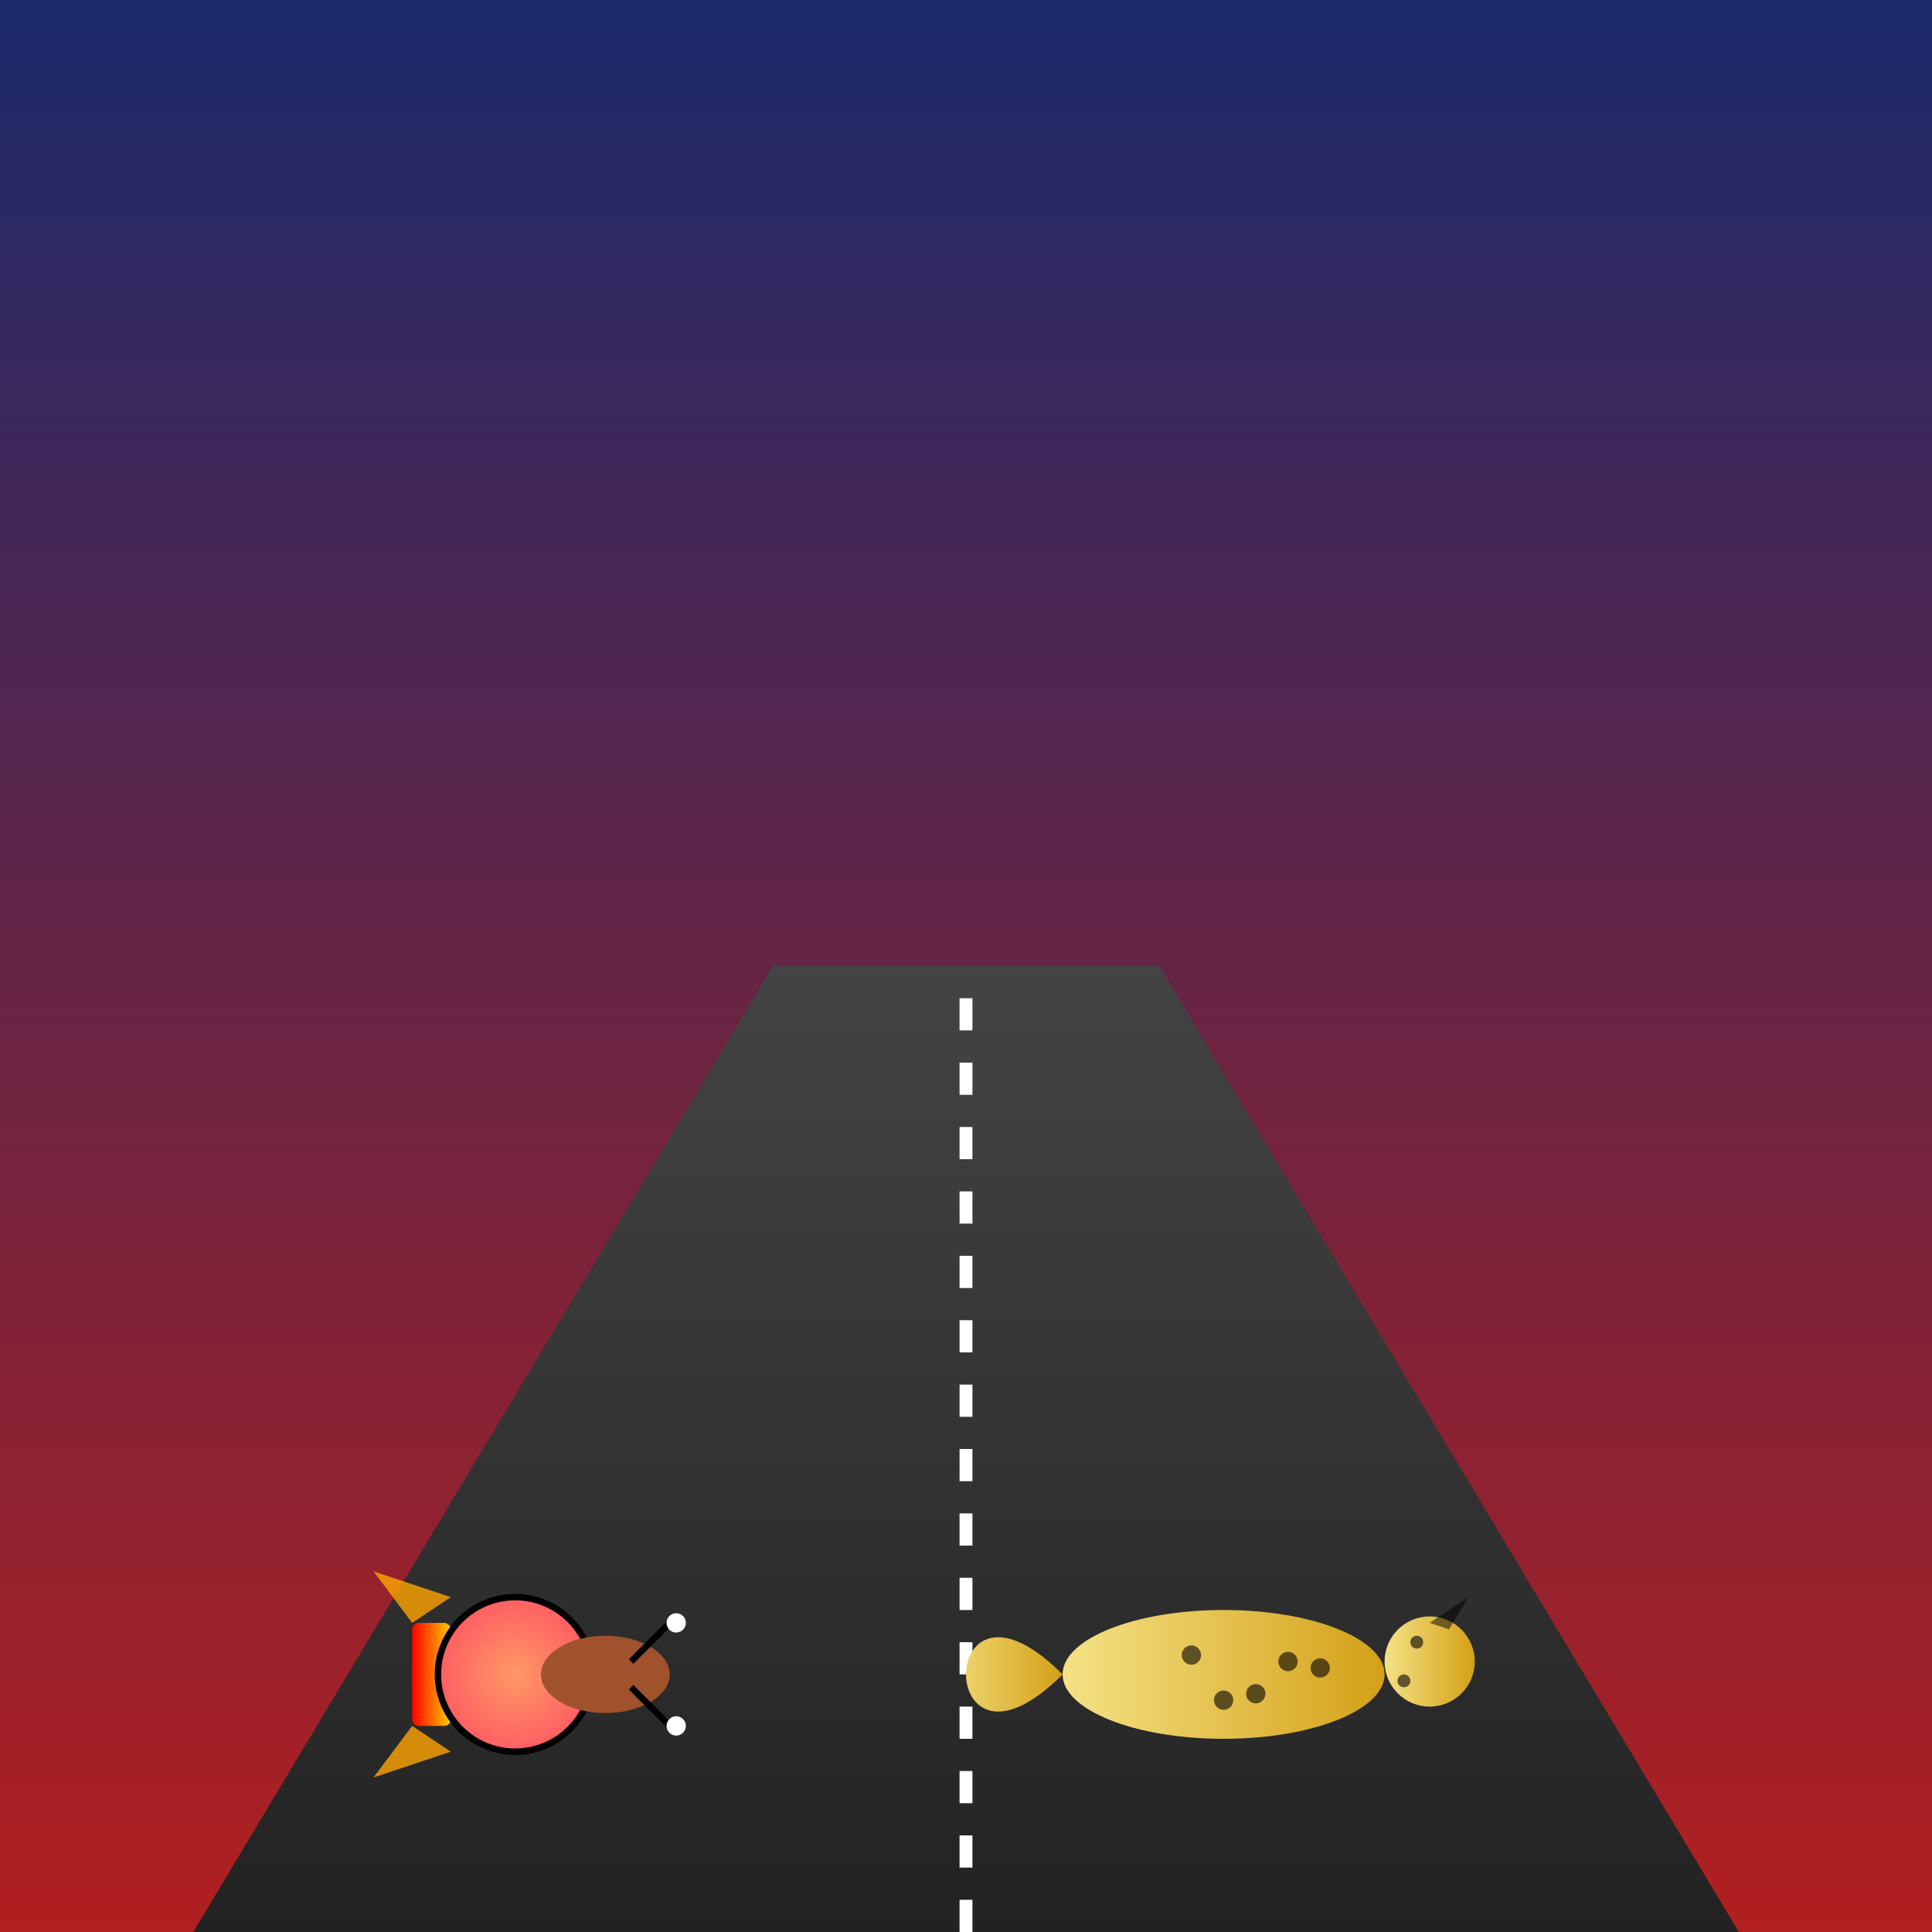 <svg viewBox="0 0 300 300" xmlns="http://www.w3.org/2000/svg">
  <rect x="0" y="0" width="300" height="300" fill="#333333" stroke="none"/>
  <defs>
    <!-- Background Gradient -->
    <linearGradient id="bgGradient" x1="0" y1="0" x2="0" y2="1">
      <stop offset="0%" stop-color="#1a2a6c"/>
      <stop offset="100%" stop-color="#b21f1f"/>
    </linearGradient>
    <!-- Track Gradient -->
    <linearGradient id="trackGrad" x1="0" y1="0" x2="0" y2="1">
      <stop offset="0%" stop-color="#444"/>
      <stop offset="100%" stop-color="#222"/>
    </linearGradient>
    <!-- Snail Shell Radial Gradient -->
    <radialGradient id="snailShellGrad">
      <stop offset="0%" stop-color="#ff9966"/>
      <stop offset="100%" stop-color="#ff5e62"/>
    </radialGradient>
    <!-- Jetpack Gradient -->
    <linearGradient id="jetpackGrad" x1="0" y1="0" x2="1" y2="0">
      <stop offset="0%" stop-color="#ff0000"/>
      <stop offset="100%" stop-color="#ffcc00"/>
    </linearGradient>
    <!-- Cheetah Body Gradient -->
    <linearGradient id="cheetahGrad" x1="0" y1="0" x2="1" y2="0">
      <stop offset="0%" stop-color="#f4e285"/>
      <stop offset="100%" stop-color="#d4a017"/>
    </linearGradient>
  </defs>
  <!-- Background -->
  <rect x="0" y="0" width="300" height="300" fill="url(#bgGradient)"/>
  <!-- Futuristic Track -->
  <polygon points="30,300 270,300 180,150 120,150" fill="url(#trackGrad)"/>
  <line x1="150" y1="300" x2="150" y2="150" stroke="#fff" stroke-dasharray="5,5" stroke-width="2"/>
  <!-- Snail with Jetpack -->
  <g id="snail" transform="translate(80,260)">
    <!-- Jetpack: a compact power unit -->
    <rect x="-16" y="-8" width="6" height="16" fill="url(#jetpackGrad)" rx="1" ry="1"/>
    <!-- Jetpack Flames -->
    <path d="M -16,-8 L -22,-16 L -10,-12 Z" fill="orange" opacity="0.8"/>
    <path d="M -16,8 L -22,16 L -10,12 Z" fill="orange" opacity="0.8"/>
    <!-- Snail Shell -->
    <circle cx="0" cy="0" r="12" fill="url(#snailShellGrad)" stroke="#000" stroke-width="1"/>
    <!-- Snail Body -->
    <ellipse cx="14" cy="0" rx="10" ry="6" fill="#a0522d"/>
    <!-- Snail Antennae -->
    <line x1="18" y1="-2" x2="24" y2="-8" stroke="#000" stroke-width="1"/>
    <line x1="18" y1="2" x2="24" y2="8" stroke="#000" stroke-width="1"/>
    <!-- Snail Eyes -->
    <circle cx="25" cy="-8" r="1.5" fill="#fff"/>
    <circle cx="25" cy="8" r="1.5" fill="#fff"/>
  </g>
  <!-- Cheetah -->
  <g id="cheetah" transform="translate(190,260)">
    <!-- Cheetah Body -->
    <ellipse cx="0" cy="0" rx="25" ry="10" fill="url(#cheetahGrad)"/>
    <!-- Cheetah Head -->
    <circle cx="32" cy="-2" r="7" fill="url(#cheetahGrad)"/>
    <!-- Ear Detail -->
    <path d="M35,-7 L38,-12 L32,-8 Z" fill="#000" opacity="0.5"/>
    <!-- Cheetah Tail -->
    <path d="M -25,0 C -45,-20, -45,20, -25,0 Z" fill="url(#cheetahGrad)"/>
    <!-- Cheetah Spots -->
    <circle cx="-5" cy="-3" r="1.5" fill="#000" opacity="0.6"/>
    <circle cx="0" cy="4" r="1.5" fill="#000" opacity="0.6"/>
    <circle cx="10" cy="-2" r="1.5" fill="#000" opacity="0.6"/>
    <circle cx="5" cy="3" r="1.5" fill="#000" opacity="0.6"/>
    <circle cx="15" cy="-1" r="1.5" fill="#000" opacity="0.6"/>
    <circle cx="30" cy="-5" r="1" fill="#000" opacity="0.6"/>
    <circle cx="28" cy="1" r="1" fill="#000" opacity="0.6"/>
  </g>
</svg>